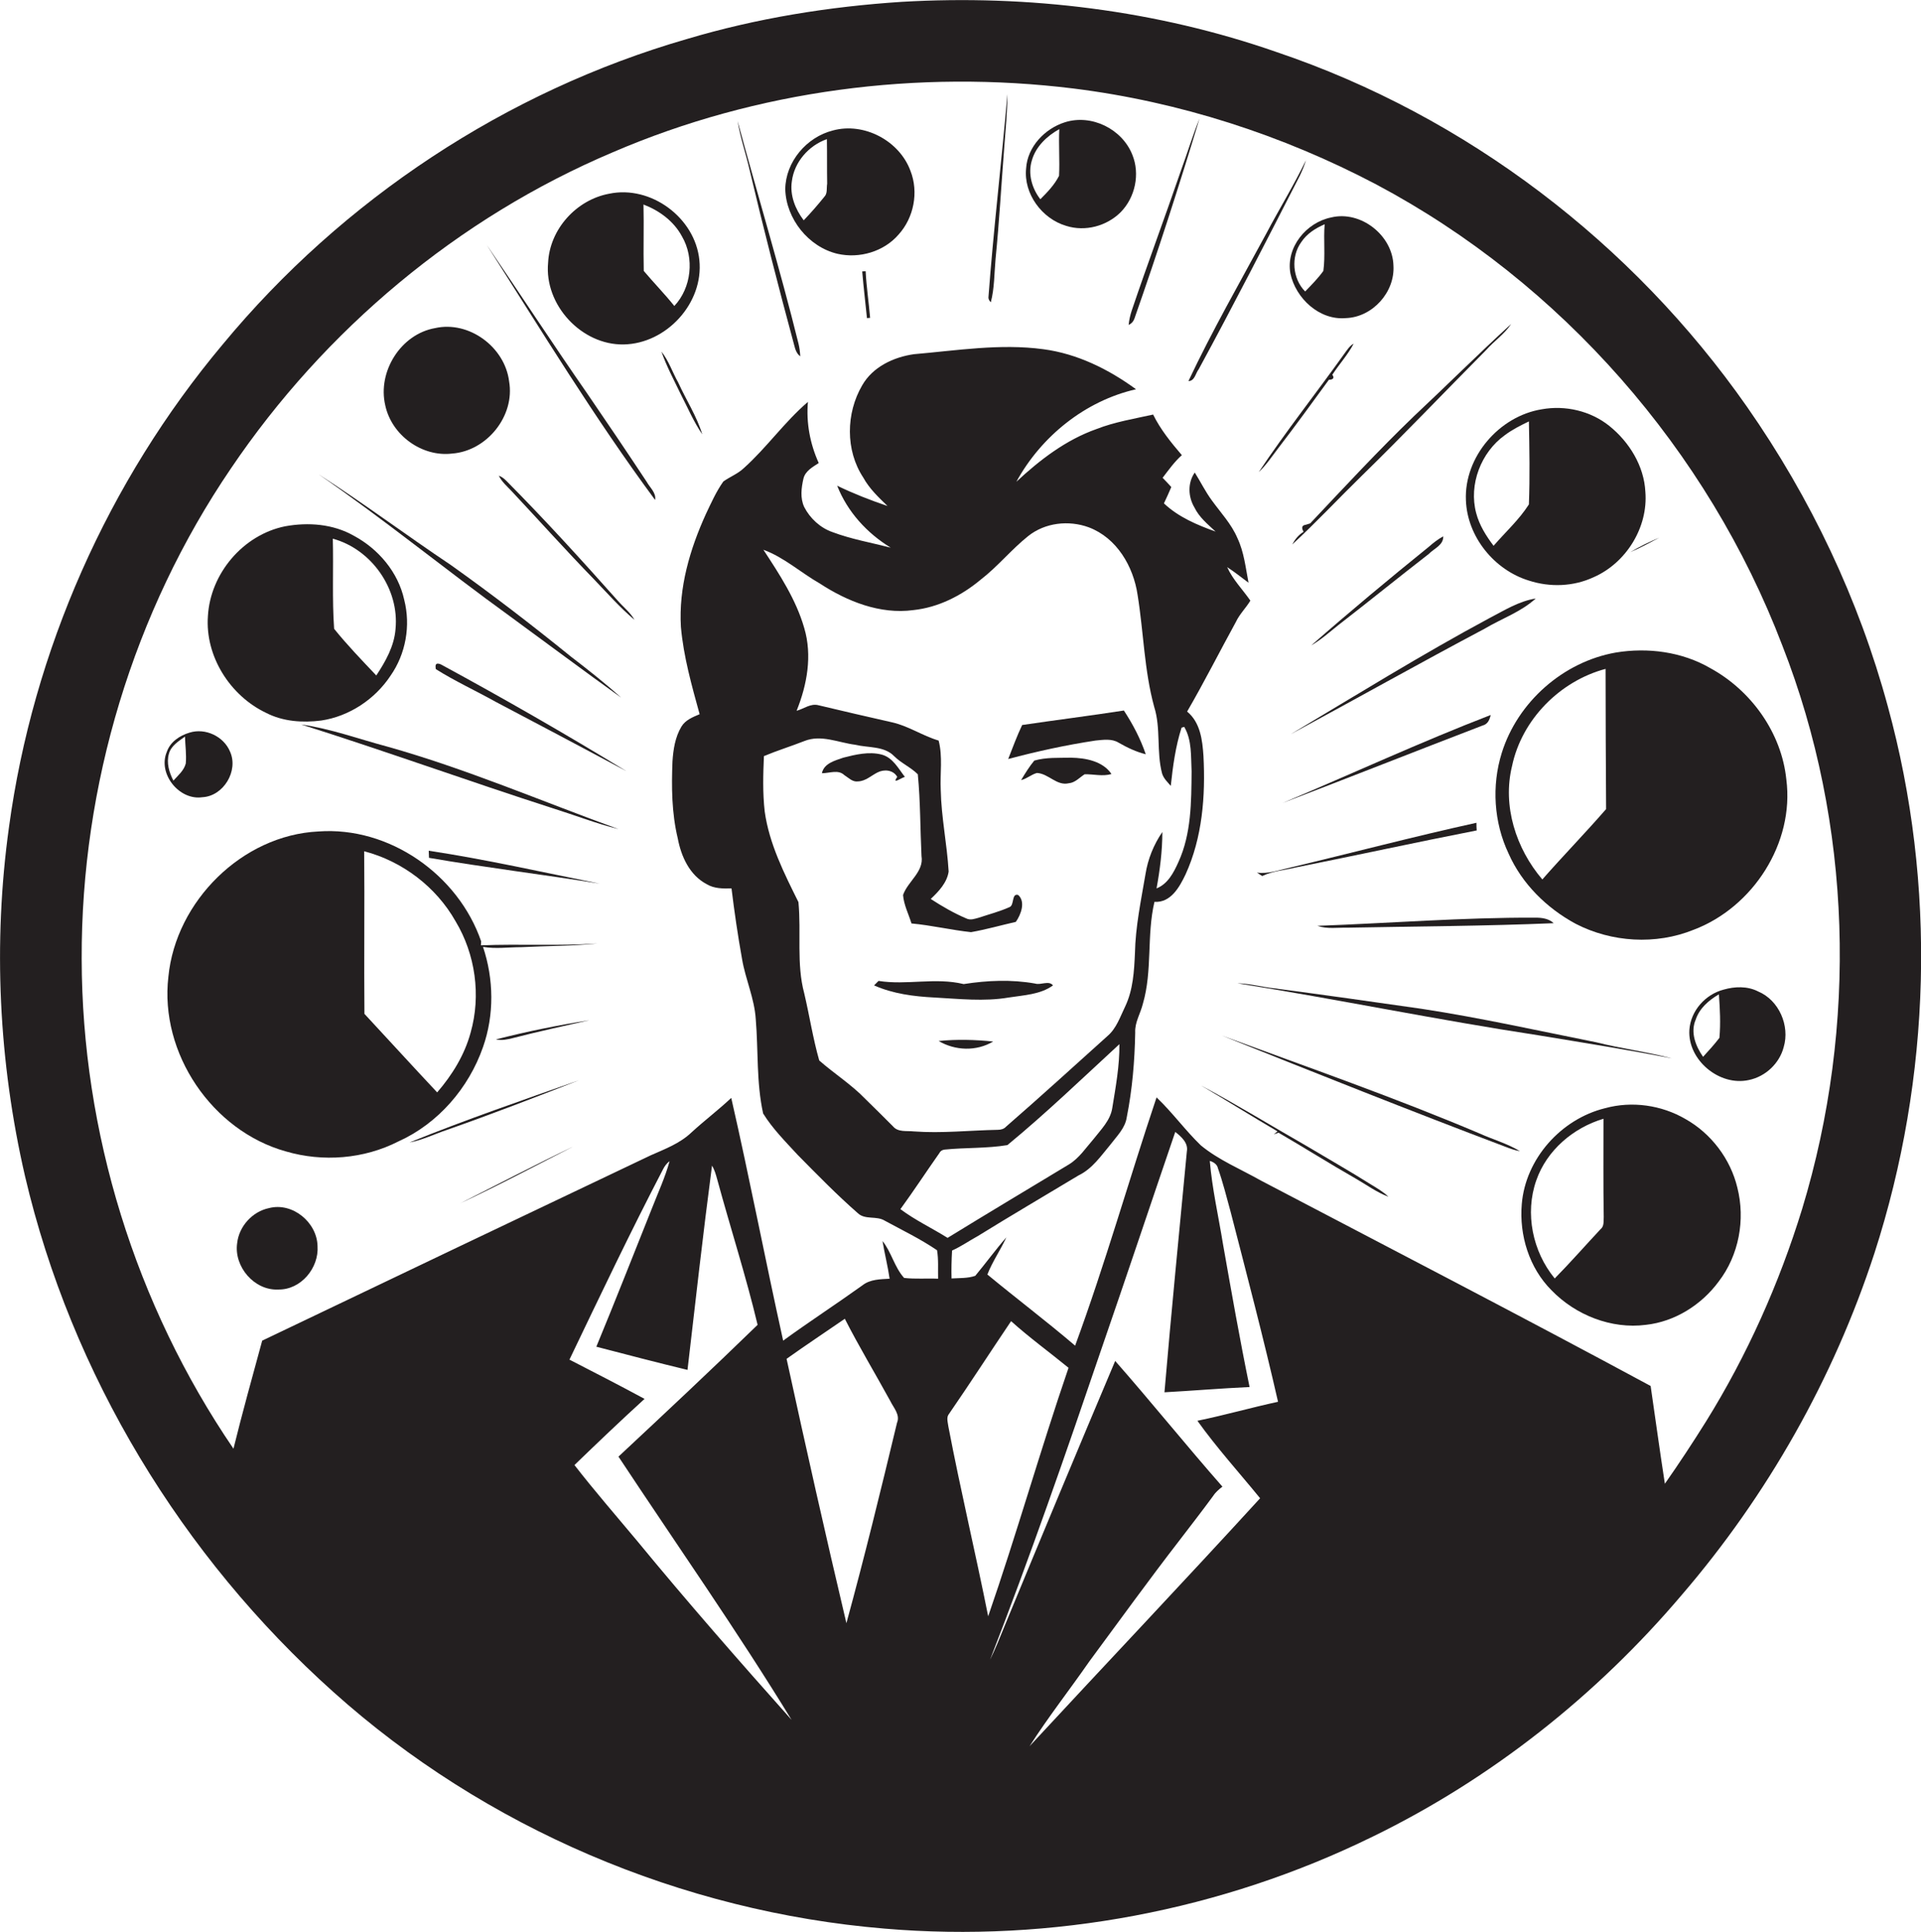<?xml version="1.0" encoding="utf-8"?>
<!-- Generator: Adobe Illustrator 19.2.0, SVG Export Plug-In . SVG Version: 6.00 Build 0)  -->
<svg version="1.1" id="Layer_1" xmlns="http://www.w3.org/2000/svg" xmlns:xlink="http://www.w3.org/1999/xlink" x="0px" y="0px"
	 viewBox="0 0 729 733.1" enable-background="new 0 0 729 733.1" xml:space="preserve">
<g>
	<path fill="#231F20" d="M716.4,268c-11-40.6-29.3-79.1-53.4-113.6C619.6,92.3,556.5,44.1,484.6,19.8C439.1,3.9,390.3-2.1,342.2,0.7
		c-27.6,1.8-55,6.2-81.5,14.1C192.1,34.6,130,75.7,84.5,130.7c-43.5,51.9-72,116.2-81.1,183.2c-6.1,44-3.9,89.1,6.1,132.4
		C27.1,521.5,69,590.5,126.5,642c57.5,51.6,132.2,83.4,209.2,89.8c63.4,5.4,128.1-6.9,185.2-34.9c45-21.9,85-53.6,117.3-91.7
		c32.5-37.8,57.6-82.1,73.1-129.6C732.9,408.9,735,335.8,716.4,268z M241.8,584.7c-8-9.6-16.2-19-23.8-28.8
		c8.8-8.5,17.6-16.9,26.6-25.1c-9.4-5.1-19-10-28.5-14.9c11.6-24.2,23.1-48.4,35.5-72.2c0.6-1.2,1.4-2.3,2.5-3.1
		c-1.7,6.2-4.4,12-6.7,17.9c-7,17.5-13.9,35.1-21.1,52.5c11.5,3,23,6,34.6,8.8c3-25.8,5.9-51.7,9.3-77.5c1,1.6,1.5,3.5,2,5.3
		c5,18.4,10.9,36.6,15.3,55.1c-17.4,16.9-35.1,33.5-52.8,50c22,33.3,44.9,65.9,65.7,99.9C280.6,630.4,260.8,607.8,241.8,584.7z
		 M340.4,539.9c-6.1,25.4-12.3,50.8-19.2,76c-7.9-33.4-15.4-66.8-22.7-100.3c7.3-5.2,14.7-10.1,22.1-15.2
		c5.4,10.6,11.5,20.7,17.2,31.1C339.1,534.2,341.7,536.8,340.4,539.9z M359.9,541.3c-0.2-1.7-0.9-3.5,0.3-4.9
		c8-11.6,15.6-23.4,23.5-35.1c7,6.3,14.6,11.8,21.8,17.7c-10.7,31.2-19.7,63.1-30.5,94.3C370.2,589.2,364.5,565.4,359.9,541.3z
		 M303,342.3c-5.4-10.9-11.1-22.1-12.8-34.4c-0.8-7-0.6-14-0.3-21c5-2.1,10.2-3.7,15.3-5.7c6.4-2.6,13,0.6,19.4,1.4
		c4.9,1.2,10.9,0.4,14.7,4.3c2.7,2.7,6.3,4.2,9,6.9c1,10.3,0.9,20.6,1.4,31c1,6-5.2,9.6-7,14.8c0.3,3.8,2.1,7.2,3.2,10.8
		c7.6,0.7,15.1,2.5,22.6,3.3c5.7-1,11.3-2.6,17-3.9c1.9-2.7,3.8-7.6,0.9-10.2c-2.6-0.8-1.4,3.9-3.3,4.6c-3.8,1.7-7.7,2.7-11.6,4
		c-1.5,0.4-3.2,1.1-4.8,0.3c-4.7-2-9.2-4.6-13.5-7.4c3-2.8,6.2-6.2,6.8-10.4c-0.6-10.4-2.8-20.6-3-31c-0.3-6.2,0.8-12.6-0.8-18.7
		c-6.1-1.8-11.4-5.5-17.6-6.9c-9.4-2.1-18.7-4.3-28-6.5c-3-0.8-5.6,1.4-8.3,2.1c4-9.9,6-21,2.9-31.4c-3.1-10.8-9.4-20.4-15.5-29.7
		c7.9,2.9,14.2,8.7,21.4,12.8c10.4,6.8,22.9,11.8,35.5,10.1c9.5-1,18.3-5.5,25.5-11.5c6.5-5,11.7-11.5,18.1-16.6
		c6.4-5.1,15.4-6.1,23-3.3c10.6,4,16.9,14.8,18.5,25.6c2.3,14.2,2.5,28.6,6.3,42.5c2.6,8.2,0.8,17,3,25.3c0.6,1.9,2,3.2,3.3,4.7
		c0.8-7.5,1.8-15,4.1-22.1c0.3-0.1,0.8-0.2,1-0.3c3,5.1,2.5,11.3,2.8,16.9c-0.1,11.6-0.1,23.7-5,34.4c-1.8,4-4,8.3-8.3,10
		c1.3-7.1,2.2-14.2,2.2-21.4c-3.3,4.8-5.5,10.3-6.4,16c-1.7,10-3.8,19.9-4,30c-0.3,6.8-0.7,13.9-3.7,20.2c-1.9,3.9-3.3,8.3-6.7,11.2
		c-12.8,11.5-25.5,23.1-38.5,34.4c-0.8,0.9-2,1.2-3.1,1.2c-10.7,0.2-21.3,1.4-32,0.6c-2.6-0.3-5.9,0.4-7.8-1.9
		c-3.5-3.5-7-7-10.5-10.4c-5.3-5.5-11.8-9.6-17.5-14.6c-2.4-8.4-3.7-17-5.7-25.5C302.2,365.8,304.1,353.9,303,342.3z M356.5,437.5
		c0.4-0.8,1.1-1.2,2-1.3c7.9-0.8,16-0.4,23.8-1.7c14.7-12.1,28.5-25.4,42.5-38.3c0.1,8.1-1.4,16.2-2.7,24.2
		c-0.7,4.7-4.3,8.2-7.1,11.8c-2.9,3.3-5.4,7.2-9.3,9.6c-15.4,9.3-30.8,18.5-46.1,27.9c-5.9-3.7-12.3-6.7-17.9-10.9
		C346.8,451.8,351.5,444.6,356.5,437.5z M478.2,568.5c-28.9,31.6-58.4,62.7-87.5,94.1c7.1-11.1,15.2-21.4,22.7-32.2
		c11.3-15.3,22.5-30.8,34.1-45.8c4.3-5.6,8.7-11.3,12.9-17c0.9-1.4,2.2-2.5,3.5-3.5c-13.8-15.7-26.9-32-40.7-47.7
		c-14.2,33.6-28.2,67.2-42.1,100.9c-1.7,4.2-3.4,8.4-5.4,12.5c15.1-38.8,28.8-78.3,42.2-117.7c9.5-27.5,18.7-55.1,28.1-82.6
		c2.3,1.8,5,4.2,4.4,7.4c-2.9,30.5-5.9,60.9-8.5,91.4c10.8-0.6,21.5-1.5,32.3-2c-3.7-18-6.9-36.2-10.1-54.3
		c-1.7-10.5-4.1-20.9-5-31.5c1.4,0.4,2.8,1.3,3.1,2.8c1.9,5.4,3.3,11,4.8,16.5c6.2,24,12.5,48,18,72.1c-10.2,2.2-20.3,5.1-30.6,7.2
		C461.7,549.3,470.2,558.7,478.2,568.5z M683.9,458.7c-8.7,28.3-20.9,55.6-36.5,80.7c-5,8-10.2,15.9-15.6,23.6
		c-1.9-12.3-3.6-24.7-5.4-37.1c-49.1-26.5-98.6-52.1-148-78c-7.6-4.3-15.9-7.7-22.7-13.3c-5.9-5.7-10.8-12.5-16.8-18.2
		c-10.5,31.3-19.5,63.2-30.9,94.2c-10.9-9.3-22.3-17.9-33.3-27c1.9-4.9,5-9.3,7.2-14.1c-4.1,4.7-7.8,9.8-11.8,14.6c-2.9,1-6,0.8-9,1
		c-0.1-3.5,0-7.1,0.2-10.6c3.4-1.5,6.5-3.7,9.8-5.5c12.6-7.8,25.4-15.3,38.2-23c5.2-2.5,8.5-7.4,12.1-11.7c2.4-3.2,5.6-6.2,6.2-10.4
		c2.1-10.6,3-21.3,3.2-32.1c-0.2-3.9,2-7.2,2.9-10.9c3.7-12.6,1.4-26,4.4-38.7c6.2,0.4,9.5-5.6,11.8-10.4c6.4-14,7.6-29.8,6.8-45
		c-0.4-6-1.2-12.7-6.2-16.8c6.5-11.2,12.3-22.7,18.5-34c1.4-3,3.9-5.4,5.5-8.1c-2.9-4.2-6.7-8-8.8-12.7c2.8,1.8,5.4,3.9,8.1,5.9
		c-1.1-5.7-1.7-11.6-4.2-16.9c-2.3-5.4-6.3-9.6-9.7-14.3c-2.5-3.4-4.3-7.1-6.5-10.6c-2.8,4-2.5,9.3-0.1,13.3c1.8,3.7,5,6.3,8,9.1
		c-7-2.5-14.1-5.5-19.6-10.7c1-2.1,1.9-4.1,2.8-6.2c-1.1-1.2-2.2-2.4-3.3-3.5c2.3-3,4.5-6.1,7.3-8.6c-4.1-4.8-8.1-9.7-10.9-15.4
		c-7.2,1.6-14.6,2.8-21.5,5.5c-11.6,4.1-21.5,11.7-30.4,20c9.4-17.2,26.1-30.7,45.4-35.1c-10.4-7.6-22.3-13.5-35.2-15.2
		c-16.4-2.2-32.8,0.5-49.1,1.9c-7.7,1.1-15.6,4.8-19.6,11.8c-6.2,10.6-6.4,24.7,0.4,35c2.3,4.2,5.8,7.5,9.2,10.8
		c-6.5-2.2-12.9-4.7-19.1-7.7c3.9,9.9,11.3,18,20.3,23.5c-7.4-1.9-14.9-3.2-22.1-5.9c-4.6-1.6-8.5-5.2-10.7-9.5
		c-1.6-3.4-1.1-7.3-0.3-10.8c0.7-2.9,3.5-4.4,5.8-5.9c-3.3-7.3-4.8-15.3-4.1-23.2c-8.9,7.6-15.6,17.3-24.3,25.1
		c-2.3,2.2-5.3,3.3-7.8,5.1c-2.7,3.8-4.6,8.1-6.6,12.3c-6.1,13.4-10.4,28-9.5,42.9c1,11.3,4.1,22.2,7.1,33.1
		c-2.6,1.1-5.4,2.2-6.9,4.7c-2.4,4-3.1,8.7-3.4,13.2c-0.4,9.8-0.3,19.6,2,29.2c1.3,6.9,4.5,14,11,17.4c2.8,1.7,6.2,1.7,9.4,1.6
		c1.1,9,2.4,17.9,4,26.8c1.3,7.7,4.7,14.9,5.2,22.8c1,11.9,0.2,24,2.8,35.8c3.6,5.8,8.5,10.7,13.1,15.7c7.4,7.5,14.8,15.1,22.8,22.1
		c2.8,2.7,7.1,0.9,10.3,2.9c6.6,3.6,13.5,6.9,19.8,11.2c0.6,3.5,0.3,7.2,0.4,10.8c-4.3-0.2-8.6,0.2-12.9-0.3
		c-3.7-4.1-4.8-9.8-8.2-14c0.8,4.8,2,9.5,2.7,14.3c-3.5,0.2-7.4,0.2-10.3,2.5c-9.9,7.1-20.2,13.8-30.1,21
		c-6.8-30.7-12.7-61.5-19.7-92.1c-4.9,4.6-10.2,8.6-15.1,13.1c-4.4,4.2-10.1,6.3-15.5,8.7c-49.2,23.4-98.3,46.8-147.4,70.3
		c-3.7,13.6-7.5,27.2-10.9,41C51.3,495,31.1,429.5,31,363.8c-0.2-65.8,19.6-131.6,56.6-186c35.6-52.7,86.3-95.2,144.9-120
		c54.8-23.6,115.9-31.5,175-24.2c40,5,79.1,17.6,114.8,36.4c70.2,37.3,125.8,100.8,154.1,175C702.9,312.7,705,389.2,683.9,458.7z"/>
	<path fill="#231F20" d="M376,114.7c1.4-5.3,1.3-10.9,1.8-16.4c1.4-14.1,2.2-28.3,3.3-42.4c0.5-6.7,1.2-13.5,1.2-20.2
		c-2.2,25.8-5.3,51.5-7.2,77.2C375.1,113.6,375.5,114.2,376,114.7z"/>
	<path fill="#231F20" d="M448.2,64.6c-6.1,17.8-12.7,35.4-18.7,53.2c-0.6,1.8-1,3.6-1.2,5.5c1.1-0.5,1.8-1.3,2.2-2.4
		c8.8-25.1,17-50.5,24.7-75.9C452.6,51.4,450.6,58.1,448.2,64.6z"/>
	<path fill="#231F20" d="M279.9,45.9c1,6.2,3.1,12.2,4.5,18.3c5.3,22.4,11,44.6,17,66.8c0.4,1.6,0.9,3.2,2.3,4.2
		c-0.1-1.7-0.3-3.3-0.7-4.9C296,102,287.5,74,279.9,45.9z"/>
	<path fill="#231F20" d="M429.7,58.7c-3.9-9.8-15.5-15.5-25.6-12.3c-7.6,2.4-14.2,9.3-14.7,17.5c-1,9.6,6,19.1,15.2,21.8
		c7.2,2.3,15.4,0.1,20.7-5.2C430.8,74.9,432.7,66,429.7,58.7z M401.9,66.7c-1.7,3.4-4.4,6.2-7.1,8.9c-3.2-4.1-4.8-9.7-3.2-14.8
		c1.5-5.2,5.7-9.2,10.4-11.8C401.7,54.9,402.2,60.8,401.9,66.7z"/>
	<path fill="#231F20" d="M316.1,49.5c-10,2.5-18,11.9-18.1,22.3c0.3,11.2,8.8,21.9,19.8,24.5c8.3,1.9,17.6-0.8,23.2-7.3
		c5.8-6.4,7.7-16.1,4.5-24.2C341.3,53.4,327.9,46.3,316.1,49.5z M312.8,74.7c-2.5,3.1-5.1,6.1-7.8,8.9c-3.2-4.2-5.3-9.5-4.5-14.8
		c0.9-7.3,6.4-13.6,13.3-16c0.1,5.6,0,11.3,0.1,16.9C313.6,71.5,314.1,73.4,312.8,74.7z"/>
	<path fill="#231F20" d="M495.6,60.8c-4.6,9.5-10.2,18.6-15.1,27.9c-10,18.5-20.5,36.8-29.5,55.9c2.4,0,2.7-3,3.9-4.5
		c13.2-24.3,25.8-48.9,38.4-73.5C494.2,64.7,495,62.8,495.6,60.8z"/>
	<path fill="#231F20" d="M236.7,130.7c16.2-0.3,30.4-15.7,28.7-32c-1.6-16.1-18.4-28.5-34.2-25.2C218.7,75.8,208.6,87,208,99.7
		C206.5,115.7,220.7,131,236.7,130.7z M258.8,89.7c4.8,8.2,3.6,19.5-2.9,26.4c-3.7-4.6-7.8-8.8-11.6-13.3
		c-0.2-8.4,0.1-16.8-0.1-25.2C250.2,79.9,255.7,83.9,258.8,89.7z"/>
	<path fill="#231F20" d="M489.7,103.8c2,9.4,11,17.8,21,16.9c10.1-0.3,18.7-9.8,18.1-19.9c-0.3-11.5-12.4-21-23.6-18.3
		C495.7,84.4,487.9,93.9,489.7,103.8z M493.8,91.9c2.1-3.2,5.4-5.3,8.9-6.8c-0.5,5.9,0.3,11.9-0.5,17.7c-2,2.8-4.5,5.3-6.9,7.8
		C490.5,105.8,489.8,97.4,493.8,91.9z"/>
	<path fill="#231F20" d="M222.9,149.4c-13-18.7-25.4-37.7-38.2-56.5c20.8,32.6,40.9,65.7,63.9,96.8c0.5-2.7-2-4.7-3.2-6.9
		C238,171.6,230.5,160.5,222.9,149.4z"/>
	<path fill="#231F20" d="M327.2,103c0.5,5.9,1.2,11.8,1.8,17.7c0.3,0,0.9-0.1,1.2-0.1c-0.5-5.9-1.4-11.8-1.7-17.7
		C328.1,102.9,327.5,103,327.2,103z"/>
	<path fill="#231F20" d="M497.2,198.6c-0.4,0.1-1.2,0.4-1.6,0.5l-0.8,0.2c-1.1,0.6-0.5,1.7-0.1,2.5c-1.9,1.1-3.3,2.9-4.3,4.8
		c9-8.3,17.4-17.3,26.2-25.9c16.1-15.7,31.5-31.9,47.3-47.8c3.1-3.5,7-6.1,9.6-10c-12.5,11.4-24.5,23.4-36.9,35
		C523,171,510.2,184.8,497.2,198.6z"/>
	<path fill="#231F20" d="M171.6,172.1c13.2-1,23.9-14.3,21.6-27.4c-1.6-13-15.2-23.1-28.1-20.2c-13,2.3-21.9,16.5-18.9,29.3
		C148.6,165.1,160.1,173.5,171.6,172.1z"/>
	<path fill="#231F20" d="M510.1,134.3c-10.7,15-22.2,29.5-32.4,44.8c2.8-2.6,4.9-5.8,7.2-8.8c6.6-8.6,13-17.4,19.4-26.2
		c1.4,0,2.3-0.6,1.3-1.9c2.6-4,5.9-7.6,8.1-11.8C512.2,131.2,511.2,132.8,510.1,134.3z"/>
	<path fill="#231F20" d="M251,133.4c1.9,5.5,4.7,10.7,7.2,15.9c2.7,5.2,5,10.7,8.3,15.5c-2.1-6.9-6.1-13-9.1-19.6
		C255.2,141.3,253.8,136.9,251,133.4z"/>
	<path fill="#231F20" d="M556.3,189.8c0.5,13.9,10.8,26.5,23.9,30.5c8,2.6,16.9,2.3,24.6-1.3c12.3-5.4,20.7-18.9,19.6-32.4
		c-0.5-9.8-6.1-18.9-13.7-25c-7.1-5.7-16.7-7.9-25.6-6.3C568.9,157.9,555.6,173.4,556.3,189.8z M571.1,165.1c2.8-2.1,6-3.7,9.1-5.2
		c0.2,10.5,0.4,21,0,31.5c-3.7,5.8-8.9,10.5-13.4,15.7c-2.8-3.7-5.4-7.8-6.6-12.4C557.3,183.9,562,171.6,571.1,165.1z"/>
	<path fill="#231F20" d="M235.7,264.7c-6.1-5.5-12.6-10.6-19.1-15.6c-14.8-12-29.9-23.6-45.5-34.7c-16.9-11.3-33.2-23.5-50.3-34.5
		c24.9,17.1,48.3,36.3,72.8,54C207.7,244.2,221.6,254.6,235.7,264.7z"/>
	<path fill="#231F20" d="M192.1,182.4c-0.8-0.8-1.7-1.5-2.8-1.9c1.1,2.3,3.1,4,4.8,5.8c10.5,11.2,20.7,22.6,31.4,33.6
		c5,5.2,9.8,10.7,15.3,15.3c-1.6-2.8-4.2-4.8-6.3-7.2C220.7,212.5,206.7,197.1,192.1,182.4z"/>
	<path fill="#231F20" d="M101,270.5c6.4,3.3,13.9,3.8,20.9,2.9c10.7-1.6,20.4-8.1,26.3-17c5.8-8.3,7.7-19,5.2-28.8
		c-2.3-10.5-9.8-19.3-19.1-24.3c-7.9-4.5-17.3-5.2-26.1-3.6c-15.9,3.2-28.4,17.9-29.3,34.1C77.8,249,87.3,264,101,270.5z
		 M150.1,238.7c-0.5,6.5-3.8,12.3-7.3,17.6c-5.5-5.8-11-11.5-16-17.7c-0.8-11.3-0.2-22.8-0.5-34.2
		C141,208.4,151.6,223.5,150.1,238.7z"/>
	<path fill="#231F20" d="M547.7,203.5c-2,1.1-3.8,2.5-5.5,4c-15.1,12.2-30,24.6-44.6,37.4c3.8-2.2,7-5.1,10.4-7.8
		c11.5-8.9,22.7-18,34.2-26.9C544.2,208.1,547.8,206.9,547.7,203.5z"/>
	<path fill="#231F20" d="M629.7,204c-3.8,1.6-7.5,3.4-11,5.5C622.5,207.9,626.1,205.9,629.7,204z"/>
	<path fill="#231F20" d="M565.3,234.5c-25.7,13.8-50.5,29.2-75.5,44.1c24.6-13.3,49-27,73.7-40.1c6.4-3.8,13.7-6.3,19.3-11.4
		C576.4,228.1,570.9,231.6,565.3,234.5z"/>
	<path fill="#231F20" d="M649,253.5c-10.7-6.2-23.7-7.9-35.8-5.9c-20,3.5-37.3,18.8-43.3,38.1c-3.9,12.5-3,26.4,2.6,38.2
		c5.1,11.5,14.5,20.7,25.4,26.6c13.7,7.1,30.5,8.1,44.8,2.3c22.5-8.5,38.3-32.9,35.2-57C676.1,278.1,664.6,262,649,253.5z
		 M585.3,333.7c-10-11.7-15.2-27.9-11.5-43c3.7-17.7,18.2-32.3,35.5-36.9c0,17.7,0.1,35.5,0.2,53.2
		C601.6,316.1,593.2,324.7,585.3,333.7z"/>
	<path fill="#231F20" d="M165.4,253.9c7.3,4.6,15.2,8.2,22.7,12.4c16.6,8.7,33.1,17.5,49.6,26.3c-23.1-14.1-46.6-27.6-70.4-40.5
		C165.6,251.4,165,251.9,165.4,253.9z"/>
	<path fill="#231F20" d="M424.5,281.8c3.3,1.9,6.7,3.5,10.3,4.4c-2-5.9-4.9-11.4-8.3-16.6c-12.9,2-25.8,3.6-38.6,5.5
		c-2,4.2-3.6,8.6-5.3,12.9c10.9-2.9,21.9-5.3,33.1-7C418.7,280.7,421.9,280.2,424.5,281.8z"/>
	<path fill="#231F20" d="M562.6,275.3c2-0.5,2.7-2.2,3.1-4c-26.7,10.3-52.6,22.3-79,33.4C512.1,295,537.3,285,562.6,275.3z"/>
	<path fill="#231F20" d="M114.3,274.9c32,10.1,63.5,21.5,95.5,31.8c8.3,2.6,16.5,5.8,24.9,7.9c-29.2-10.6-57.8-22.9-87.7-31.3
		C136.1,280.4,125.5,276.5,114.3,274.9z"/>
	<path fill="#231F20" d="M76.8,302.5c8-0.4,13.8-10,10.5-17.3c-2.4-5.8-9.4-9.1-15.4-7.2c-3.7,1.1-7.3,3.5-8.6,7.3
		C59.8,293.6,68,303.8,76.8,302.5z M64.1,286c0.8-3,3.7-4.8,6.1-6.5c0.1,3.4,0.6,6.8,0.3,10.2c-0.7,2.7-2.9,4.5-4.7,6.5
		C64.2,293.1,63.1,289.5,64.1,286z"/>
	<path fill="#231F20" d="M320.4,294.1c1.6,1,3.1,2.7,5.2,2.4c2.9-0.1,5-2.2,7.4-3.4c2.5-1.3,6-1,7.5,1.7c-2.3,3.2,1.9,0.1,2.9,0
		c-2.5-3.2-4.6-7.4-8.9-8.5c-4.8-1.2-9.8,0-14.5,1.2c-3.1,1.1-7.3,2.1-8.1,5.9C314.8,293.4,318.1,291.9,320.4,294.1z"/>
	<path fill="#231F20" d="M405.6,297.2c2.4-0.2,4.1-2.2,6-3.4c3.4-0.1,6.8,0.9,10.2-0.1c-3.3-4.9-9.8-6.1-15.3-6.2
		c-4.7,0.1-9.5-0.2-14,1.1c-1.9,2.3-3.5,4.9-5,7.4c2.2-0.5,3.8-2.1,6-2.7C397.9,293.5,401,298.3,405.6,297.2z"/>
	<path fill="#231F20" d="M479,332.4c3.9-1.9,8.4-2.2,12.5-3.2c23-4.6,45.9-9.6,68.9-14.1c-0.1-1-0.1-1.9-0.1-2.9
		c-23.7,5.2-47.1,11.4-70.7,17c-4.2,0.9-8.3,2.5-12.6,1.9C477.4,331.4,478.4,332,479,332.4z"/>
	<path fill="#231F20" d="M182.5,358.7l0.1-1.5c-8.7-25.3-34.9-43.7-61.8-41.7c-28.9,1.4-54.1,26.5-56.9,55.1
		c-3.4,29,16.6,58.5,44.6,66.3c14,4.1,29.6,2.9,42.7-3.8c15.1-6.8,26.7-20.3,32.1-35.8c4.3-12.2,4.1-25.8,0-38
		c4.8,0.8,9.7,0.1,14.5,0.1c9.6-0.5,19.3-0.4,28.9-1.4C211.9,359,197.2,358.1,182.5,358.7z M178.6,391.8c-2.3,8.5-7,16.1-12.7,22.7
		c-9.3-9.9-18.4-19.9-27.6-29.8c-0.2-20.6,0.1-41.2-0.1-61.7c14.5,3.8,27.3,13.5,34.7,26.6C180.4,362.1,182.6,377.7,178.6,391.8z"/>
	<path fill="#231F20" d="M162.8,325.5c21.5,3.7,43.2,6.3,64.8,9.8c-21.6-4.3-43.1-9.2-64.9-12.5
		C162.7,323.5,162.8,324.9,162.8,325.5z"/>
	<path fill="#231F20" d="M511.6,352c26-0.5,52-0.6,78-1.7c-1.9-1.8-4.5-2.1-7-2.1c-27.6-0.1-55.1,2.1-82.7,3.1
		C503.7,352.6,507.7,351.9,511.6,352z"/>
	<path fill="#231F20" d="M333.4,372.2c-0.4,0.4-1.3,1.3-1.7,1.7c7.2,3.2,15.1,4.2,22.9,4.6c9.4,0.5,18.8,1.6,28.2,0
		c5.7-0.9,12-1.1,16.8-4.6c-1.6-2-4.6,0-6.8-0.7c-9-1.6-18.1-1.2-27.1,0.2C355,370.8,344.1,373.9,333.4,372.2z"/>
	<path fill="#231F20" d="M634.5,401.6c-9.5-2.5-19.2-3.7-28.7-6.1c-22-4.4-44-9.3-66.2-12.7c-18.7-2.7-37.3-5.3-56.1-7.8
		c-4.7-0.5-9.2-1.8-13.9-1.9c38.1,6.1,75.9,13.9,114,19.7C600.6,395.6,617.6,398.3,634.5,401.6z"/>
	<path fill="#231F20" d="M667.2,376.2c-4.1-2.1-8.9-1.9-13.1-0.7c-6.9,1.8-12.5,8-13,15.3c-0.7,11.4,11.4,21.5,22.6,19
		c6.3-1.3,11.6-6.3,13.2-12.5C679.3,389.2,675.1,379.5,667.2,376.2z M652.5,393.8c-1.9,2.5-4,4.8-6.2,7.2c-2.8-4-4.9-9.3-2.8-14.1
		c1.4-4.3,5-7.4,8.8-9.6C652.7,382.8,653,388.3,652.5,393.8z"/>
	<path fill="#231F20" d="M194.6,393.9c9.7-2.5,19.4-4.6,29.1-6.8c-11.9,1.9-23.8,4.3-35.5,7.3C190.4,394.9,192.6,394.4,194.6,393.9z
		"/>
	<path fill="#231F20" d="M463.6,392.9c35.8,14.3,71.6,28.6,107.6,42.2c1.8,0.7,3.7,1.4,5.6,1.7c-4.8-2.9-10.2-4.4-15.3-6.7
		C529.4,416.5,496.4,405,463.6,392.9z"/>
	<path fill="#231F20" d="M356.2,395c6.3,3.7,14.3,4,20.7,0.2C370.1,394.5,363.1,394.3,356.2,395z"/>
	<path fill="#231F20" d="M169.7,428.7c16.8-5.9,33.4-12.3,50-18.8c-21.5,7.6-43.1,15-64.3,23.6C160.3,432.6,164.9,430.3,169.7,428.7
		z"/>
	<path fill="#231F20" d="M495.6,434.7c-13.3-7.6-26.3-15.6-39.8-22.8c9.7,5.7,19.3,11.7,29,17.4l-1.4,1.1c0.6-0.2,1.2-0.4,1.8-0.6
		c9.8,5.7,19.3,11.7,29.1,17.3c4.2,2.4,8.1,5.3,12.6,7c-2-1.9-4.4-3.3-6.7-4.7C512.1,444.3,503.8,439.6,495.6,434.7z"/>
	<path fill="#231F20" d="M639.6,424.6c-9.1-5.3-20.3-6.9-30.5-4.1c-16.7,4.1-30.2,19.2-31.6,36.4c-1,11.8,2.8,24.2,11.3,32.7
		c9.1,9.4,22.7,14.8,35.8,13.1c11-1.2,21.1-7.6,27.6-16.4c7.7-10,10.2-23.5,7.1-35.7C656.7,439.8,649.4,430.1,639.6,424.6z
		 M607.4,466.4c-5.8,6.2-11.4,12.6-17.4,18.7c-8.4-10.2-11.4-24.7-7-37.2c4-11.5,14.1-20,25.5-23.4c0,12.4-0.1,24.9,0.1,37.3
		C608.5,463.4,608.8,465.3,607.4,466.4z"/>
	<path fill="#231F20" d="M217.6,435c-14.4,6.9-28.7,14.4-43,21.6C189.2,449.8,203.3,442.3,217.6,435z"/>
	<path fill="#231F20" d="M102.1,458.4c-6.3,1.3-11.4,6.9-12.1,13.3c-1.3,8.9,6.5,18.1,15.7,17.6c8.5,0.1,15.4-8.2,14.8-16.5
		C120.3,463.8,111,456.1,102.1,458.4z"/>
</g>
</svg>
